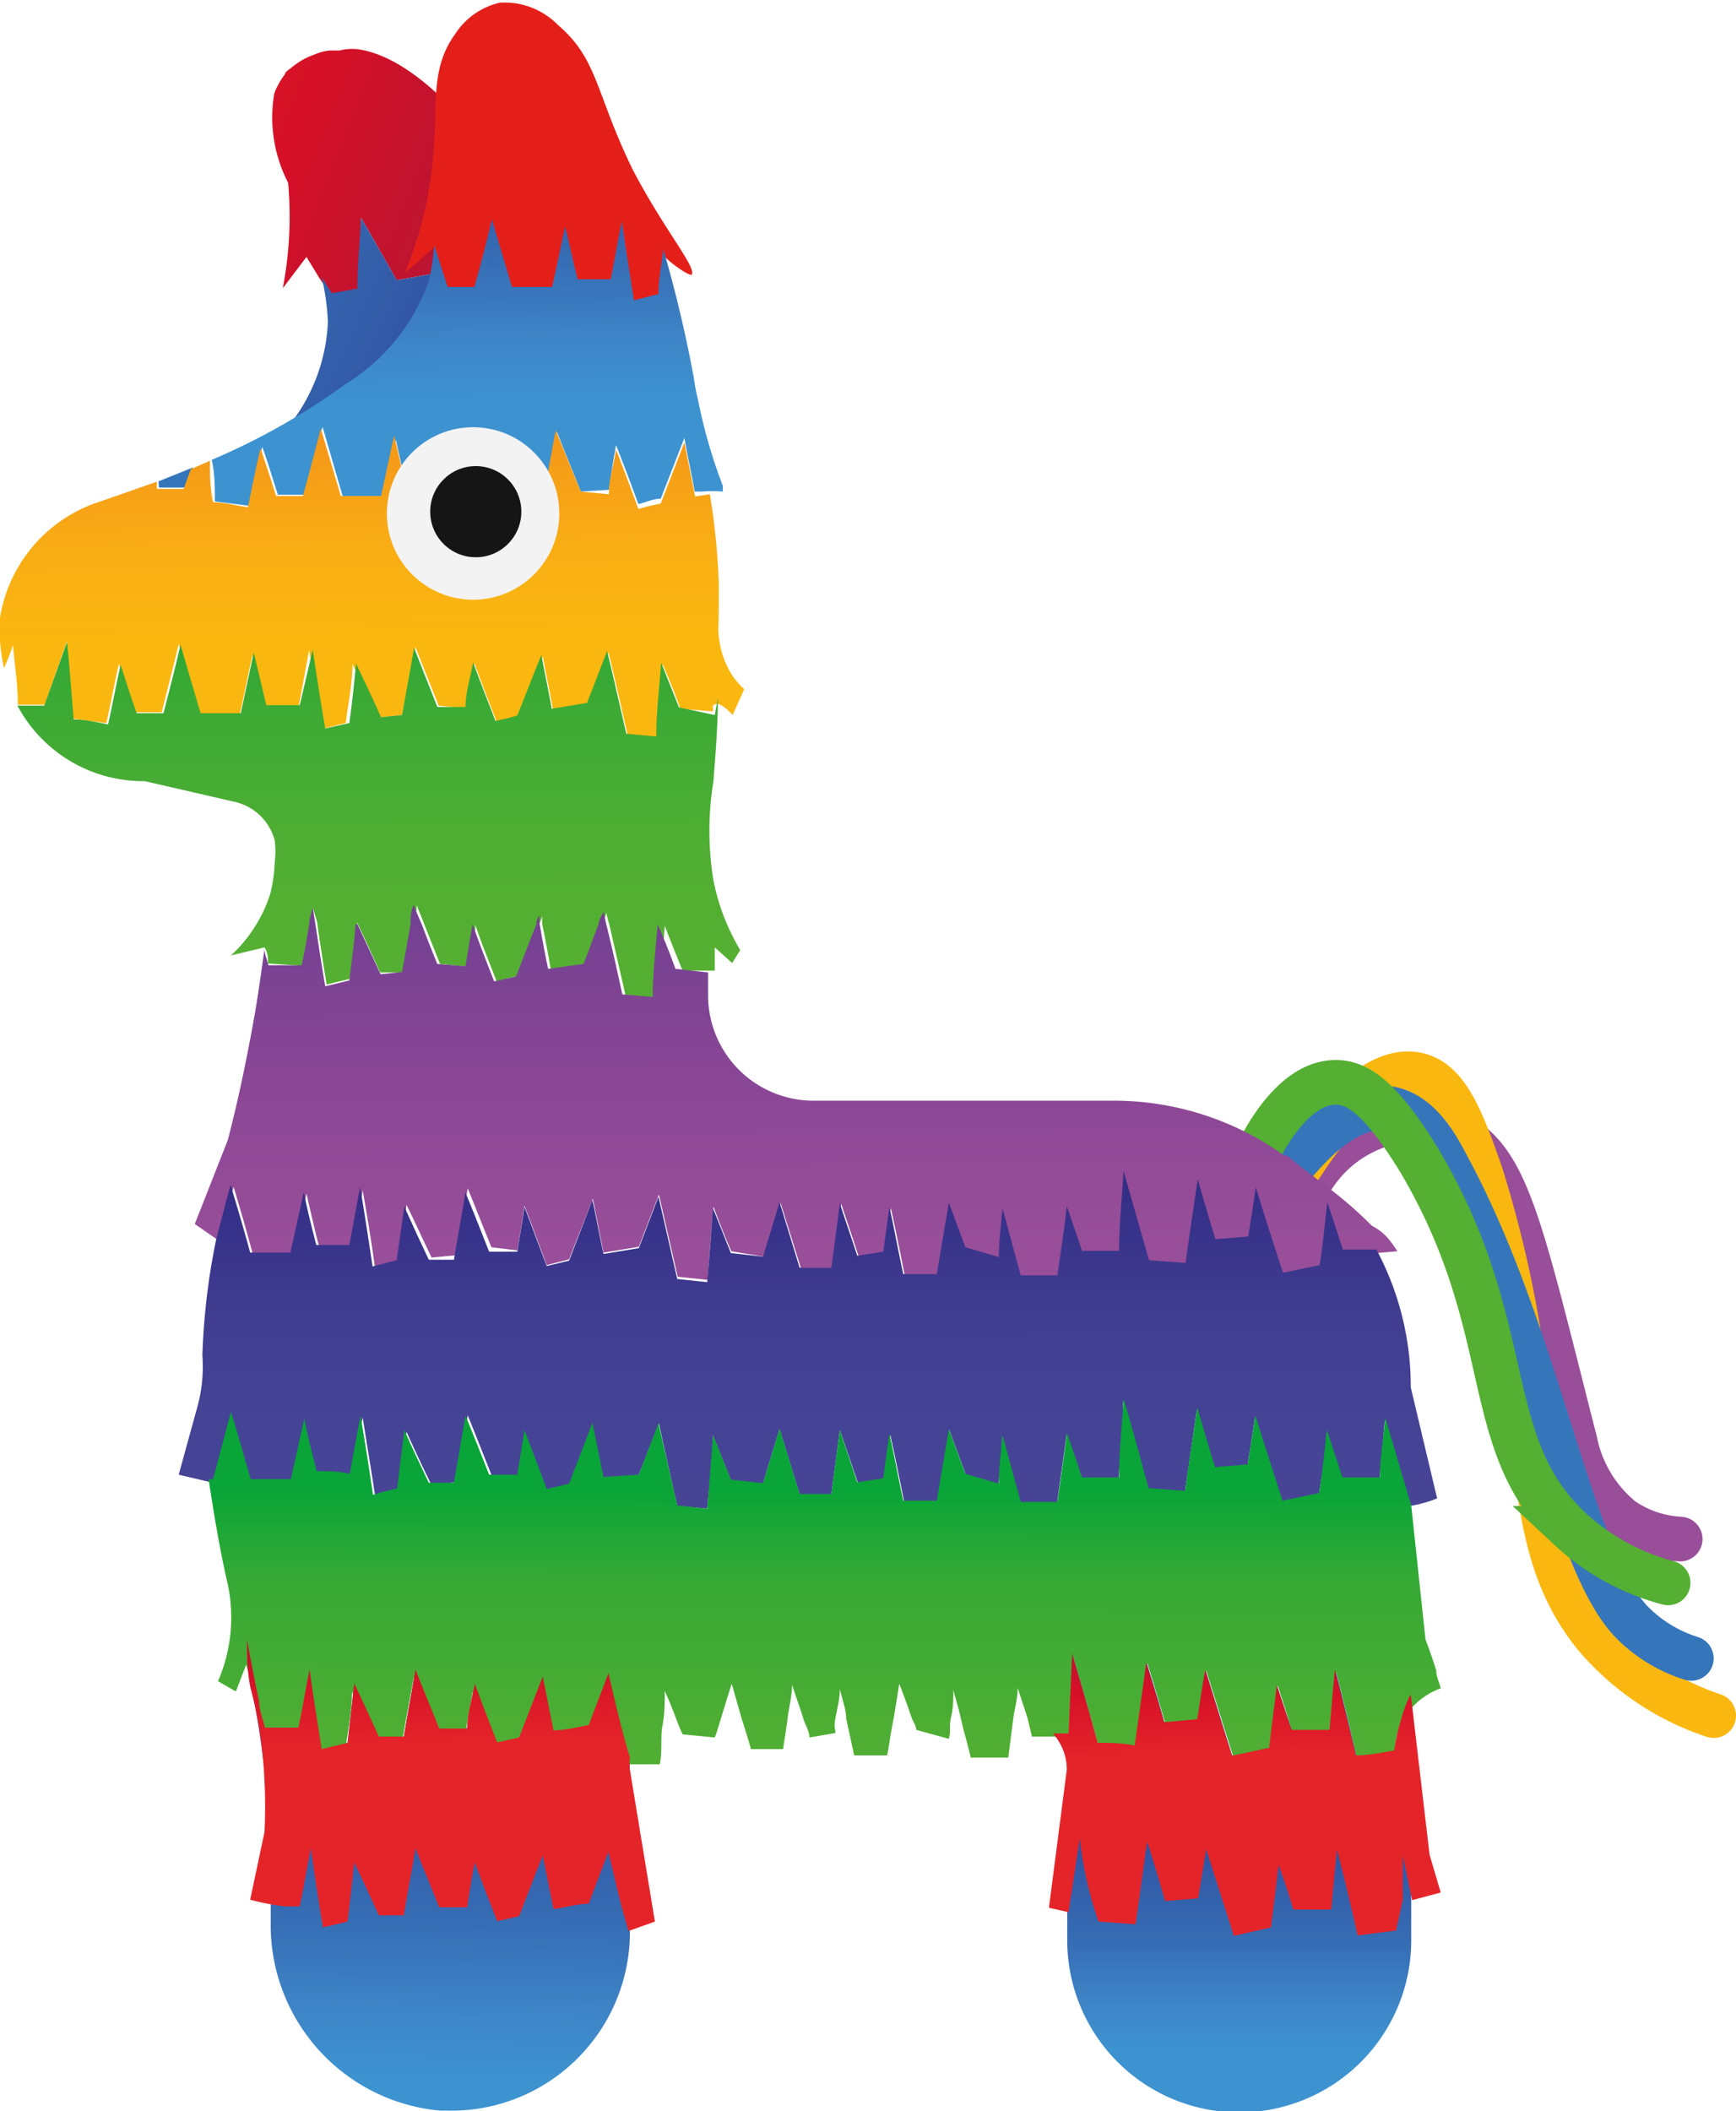 <svg xmlns="http://www.w3.org/2000/svg" xmlns:xlink="http://www.w3.org/1999/xlink" viewBox="0 0 38.86 47.24"><defs><style>.cls-1,.cls-2,.cls-3,.cls-4{fill:none;stroke-linecap:round;}.cls-1{stroke:#984e99;stroke-linejoin:round;}.cls-2{stroke:#fab710;}.cls-2,.cls-3,.cls-4{stroke-miterlimit:10;}.cls-3{stroke:#3576bb;}.cls-4{stroke:#54af32;}.cls-5{fill:url(#Dégradé_sans_nom_42);}.cls-6{fill:url(#Dégradé_sans_nom_47);}.cls-7{fill:#e84324;}.cls-8{fill:url(#Dégradé_sans_nom_47-2);}.cls-9{fill:url(#Dégradé_sans_nom_47-3);}.cls-10{fill:#e41f1a;}.cls-11{fill:url(#Dégradé_sans_nom_47-4);}.cls-12{fill:#3576bb;}.cls-13{fill:url(#Dégradé_sans_nom_46);}.cls-14{fill:url(#Dégradé_sans_nom_43);}.cls-15{fill:url(#Dégradé_sans_nom_45);}.cls-16{fill:url(#Dégradé_sans_nom_44);}.cls-17{fill:url(#Dégradé_sans_nom_43-2);}.cls-18{fill:url(#Dégradé_sans_nom_42-2);}.cls-19{fill:url(#Dégradé_sans_nom_42-3);}.cls-20{fill:#f3f3f3;}.cls-21{fill:#151515;}</style><linearGradient id="Dégradé_sans_nom_42" x1="-216.38" y1="443.63" x2="-219.19" y2="444.55" gradientTransform="matrix(6.68, 0, 0, -5.52, 1465.42, 2455.98)" gradientUnits="userSpaceOnUse"><stop offset="0" stop-color="#891242"/><stop offset="0.15" stop-color="#91153f"/><stop offset="0.4" stop-color="#ac1737"/><stop offset="0.72" stop-color="#d51027"/><stop offset="1" stop-color="#e5242a"/></linearGradient><linearGradient id="Dégradé_sans_nom_47" x1="-221.63" y1="441.68" x2="-220.41" y2="441.26" gradientTransform="matrix(7.11, 0, 0, -5.25, 1576.85, 2323.55)" gradientUnits="userSpaceOnUse"><stop offset="0" stop-color="#3d92d0"/><stop offset="0.2" stop-color="#3e87c8"/><stop offset="0.54" stop-color="#366db4"/><stop offset="0.96" stop-color="#3257a4"/><stop offset="1" stop-color="#3056a3"/></linearGradient><linearGradient id="Dégradé_sans_nom_47-2" x1="-226.27" y1="469.04" x2="-226.26" y2="469.7" gradientTransform="matrix(8.47, 0, 0, -9.92, 1926.71, 4699.37)" xlink:href="#Dégradé_sans_nom_47"/><linearGradient id="Dégradé_sans_nom_47-3" x1="-224.44" y1="469.61" x2="-224.44" y2="470.05" gradientTransform="matrix(8.01, 0, 0, -10.1, 1825.11, 4788.91)" xlink:href="#Dégradé_sans_nom_47"/><linearGradient id="Dégradé_sans_nom_47-4" x1="-234.43" y1="452.68" x2="-234.44" y2="453.56" gradientTransform="matrix(11.45, 0, 0, -6.54, 2693.78, 2969.46)" xlink:href="#Dégradé_sans_nom_47"/><linearGradient id="Dégradé_sans_nom_46" x1="-241.72" y1="455.83" x2="-241.77" y2="457.14" gradientTransform="matrix(16.66, 0, 0, -6.99, 4035.93, 3200.41)" gradientUnits="userSpaceOnUse"><stop offset="0" stop-color="#fab710"/><stop offset="0.2" stop-color="#f9ae14"/><stop offset="0.53" stop-color="#f3931a"/><stop offset="0.95" stop-color="#ed6c1d"/><stop offset="1" stop-color="#ec681c"/></linearGradient><linearGradient id="Dégradé_sans_nom_43" x1="-241.25" y1="461.36" x2="-241.26" y2="462.39" gradientTransform="matrix(16.19, 0, 0, -7.97, 3913.66, 3697.97)" gradientUnits="userSpaceOnUse"><stop offset="0" stop-color="#54af32"/><stop offset="0.27" stop-color="#4eae33"/><stop offset="0.72" stop-color="#37a935"/><stop offset="1" stop-color="#09a538"/></linearGradient><linearGradient id="Dégradé_sans_nom_45" x1="-247.84" y1="463.48" x2="-247.86" y2="464.82" gradientTransform="matrix(26.97, 0, 0, -8.41, 6701.5, 3925.65)" gradientUnits="userSpaceOnUse"><stop offset="0" stop-color="#984e99"/><stop offset="0.13" stop-color="#934b97"/><stop offset="0.35" stop-color="#884695"/><stop offset="0.63" stop-color="#754192"/><stop offset="0.95" stop-color="#583a8f"/><stop offset="1" stop-color="#52398e"/></linearGradient><linearGradient id="Dégradé_sans_nom_44" x1="-248.26" y1="458.54" x2="-248.27" y2="459.63" gradientTransform="matrix(28.16, 0, 0, -7.47, 7009, 3458.51)" gradientUnits="userSpaceOnUse"><stop offset="0" stop-color="#474496"/><stop offset="0.17" stop-color="#444395"/><stop offset="0.44" stop-color="#413e91"/><stop offset="0.78" stop-color="#352f88"/><stop offset="1" stop-color="#2e2b72"/></linearGradient><linearGradient id="Dégradé_sans_nom_43-2" x1="-248.07" y1="461.43" x2="-248.06" y2="462.35" gradientTransform="matrix(27.59, 0, 0, -7.99, 6861.95, 3727.56)" xlink:href="#Dégradé_sans_nom_43"/><linearGradient id="Dégradé_sans_nom_42-2" x1="-228.47" y1="454.35" x2="-228.44" y2="453.44" gradientTransform="matrix(9.1, 0, 0, -6.61, 2088.8, 3036.31)" xlink:href="#Dégradé_sans_nom_42"/><linearGradient id="Dégradé_sans_nom_42-3" x1="-227.27" y1="452.09" x2="-227.25" y2="451.24" gradientTransform="matrix(8.75, 0, 0, -6.32, 2015.83, 2891.16)" xlink:href="#Dégradé_sans_nom_42"/></defs><g id="Calque_2" data-name="Calque 2"><g id="Calque_1-2" data-name="Calque 1"><g id="icons8-pinata"><path id="Tracé_943" data-name="Tracé 943" class="cls-1" d="M29.29,26.51a2.83,2.83,0,0,1,1.77-1.38,2.45,2.45,0,0,1,1.61.29c1.1.64,1.38,2.11,2.59,6.85A3,3,0,0,0,36.31,34a2.53,2.53,0,0,0,1.3.44"/><path id="Tracé_944" data-name="Tracé 944" class="cls-2" d="M28.9,26.45s1.5-2.69,2.82-2.4c.67.14,1,1,1.43,2.23,1.66,5.32.7,8,2.54,10.3a5.9,5.9,0,0,0,2.67,1.81"/><path id="Tracé_945" data-name="Tracé 945" class="cls-3" d="M27.86,27.68s1.68-3.17,3.25-2.87c.61.11,1,.72,1.28,1.27,2.1,3.86,2.75,8.85,4.17,10.25a3.21,3.21,0,0,0,1.3.78"/><path id="Tracé_946" data-name="Tracé 946" class="cls-4" d="M28.06,26s.73-1.78,1.84-1.78c.48,0,1,.32,1.89,1.78,2.2,3.74,1.31,6.28,3.34,8.2a5.18,5.18,0,0,0,2.21,1.22"/><path id="Tracé_947" data-name="Tracé 947" class="cls-5" d="M12.19,5.15l-.1-.05c.1.21.19.44.29.65L11.83,6c-.22-.58-.44-1.15-.67-1.71l0,1.35-.79.13q-.27-.54-.54-1.11V6.1l-.95.17c-.27-.47-.53-.94-.8-1.4,0,.52,0,1.07-.07,1.59l-.62.14c-.08-.12-.15-.25-.23-.36l-.3-.49-.53.7a8.49,8.49,0,0,0,.12-2.36,3.18,3.18,0,0,1-.31-2h0a1.64,1.64,0,0,1,.24-.43c0-.06.11-.11.16-.16a1.76,1.76,0,0,1,.37-.23l.18-.07a1,1,0,0,1,.3-.07l.1,0h.11A1.21,1.21,0,0,1,8,1.1c.52.07,1.4.42,2.63,1.89l.2.19c.5.48,1.19,1.14,2,2l-.32.18a1.49,1.49,0,0,1-.3-.18Z"/><path id="Tracé_948" data-name="Tracé 948" class="cls-6" d="M6.44,9.56a4,4,0,0,0,.9-2.36,5.3,5.3,0,0,0-.14-1c.08.12.15.25.23.36L8,6.46c0-.52.06-1.06.08-1.59.27.46.53.93.8,1.4l.95-.17V4.68l.54,1.11c.26,0,.54-.1.79-.13l0-1.35c.22.56.45,1.13.67,1.71l.55-.27c-.1-.21-.19-.44-.29-.65l.1.05c.05.09.11.17.16.27h0c.37.6.78,1.32,1.19,2.15Z"/><path id="Tracé_949" data-name="Tracé 949" class="cls-7" d="M1.51,14.32v0h0Z"/><path id="Tracé_950" data-name="Tracé 950" class="cls-7" d="M8,20.69h0a.19.19,0,0,0,0-.07Z"/><path id="Tracé_951" data-name="Tracé 951" class="cls-7" d="M10.65,20.69h0s0,0,0-.05S10.64,20.67,10.65,20.69Z"/><path id="Tracé_952" data-name="Tracé 952" class="cls-8" d="M14.1,39.32h0a1.33,1.33,0,0,0,0,.28v3.7A4,4,0,0,1,10,47.23H9.85A4.17,4.17,0,0,1,6.06,43V42a22.44,22.44,0,0,0-.43-4.25v0c0-.08,0-.17,0-.25.1.38.2.78.28,1.17l.75.05L7,37.37c.09.6.19,1.18.28,1.77L7.78,39l.15-1.32.55,1.18.56,0c.08-.5.18-1,.26-1.5l.52,1.32.63,0c.06-.33.11-.65.18-1,.16.44.33.88.5,1.31l.49-.11c.18-.46.35-.91.53-1.36.07.4.16.8.23,1.2.27,0,.54-.07.79-.12l.45-1.16c.15.62.29,1.24.43,1.85Z"/><path id="Tracé_953" data-name="Tracé 953" class="cls-7" d="M25.17,31.41h0v0S25.17,31.4,25.17,31.41Z"/><path id="Tracé_954" data-name="Tracé 954" class="cls-9" d="M31.59,38v5.42a3.85,3.85,0,0,1-7.7,0V39.61a1.24,1.24,0,0,0-.31-.81h.35L24,37c.2.66.39,1.34.57,2l.83.05.26-1.86c.14.44.28.89.4,1.34l.74-.07.18-1.1.6,1.92c.28-.06.56-.11.83-.18.06-.47.12-.94.17-1.4.11.34.23.7.34,1h.84c0-.45.08-.9.13-1.35.16.64.32,1.28.47,1.92l.85-.1.3-1.37A.37.37,0,0,0,31.59,38Z"/><path id="Tracé_955" data-name="Tracé 955" class="cls-10" d="M15.48,6.15c-.09,0-.39-.2-.63-.43,0,.32-.07.63-.11,1l-.55.14L13.92,5l-.24,1.3-.75,0c-.1-.39-.18-.79-.28-1.18-.1.46-.19.91-.29,1.35l-.9,0c-.14-.5-.3-1-.44-1.51-.13.5-.26,1-.4,1.51H10l-.3-.93c-.21.2-.42.38-.64.57a8.66,8.66,0,0,0,.61-2.35c.16-1.37-.08-2.17.52-3a1.62,1.62,0,0,1,1-.7,1.67,1.67,0,0,1,1.3.5c.9.77.83,1.5,1.67,3.23C14.87,5.15,15.61,6,15.48,6.15Z"/><path id="Tracé_956" data-name="Tracé 956" class="cls-11" d="M16.18,11a2.56,2.56,0,0,0-.47,0l-.16,0c-.07-.4-.16-.8-.23-1.2l-.53,1.36c-.17,0-.33.08-.5.12-.16-.44-.33-.89-.5-1.32-.06.33-.11.65-.16,1L13,11c-.17-.44-.36-.89-.53-1.33-.1.5-.18,1-.26,1.5-.18,0-.38,0-.56.06-.18-.4-.37-.79-.55-1.19-.06.44-.11.88-.15,1.31a5.73,5.73,0,0,1-.56.14c-.08-.58-.18-1.18-.26-1.77-.09.44-.16.87-.25,1.3l-.75,0c-.1-.4-.18-.79-.27-1.18L8.57,11.1l-.9,0L7.22,9.55c-.13.5-.26,1-.4,1.52h-.6C6.1,10.7,6,10.35,5.87,10c-.1.44-.19.89-.28,1.32l-.78-.1c0-.31,0-.62-.07-.93a15.08,15.08,0,0,0,3-1.7A4.41,4.41,0,0,0,9.6,6.28a5.19,5.19,0,0,0,.12-.79l.3.93h.6c.14-.5.27-1,.39-1.51l.45,1.51.9,0c.1-.44.19-.9.29-1.35.1.39.18.79.28,1.18.24,0,.5,0,.74,0,.09-.44.16-.87.25-1.3.08.58.18,1.17.27,1.77l.55-.14c0-.32.06-.63.11-1l.06.21c.21.75.43,1.63.62,2.66a4.75,4.75,0,0,0,.1.52,11.46,11.46,0,0,0,.55,1.9Z"/><path id="Tracé_957" data-name="Tracé 957" class="cls-12" d="M3.55,10.77l.77-.31-.16.45-.6,0S3.55,10.83,3.55,10.77Z"/><path id="Tracé_958" data-name="Tracé 958" class="cls-13" d="M16.08,14.08a2,2,0,0,0,.29,1,1.58,1.58,0,0,0,.29.34L16.4,16c-.17-.19-.32-.28-.39-.24s-.05,0-.05.16l-.73-.06c-.12-.34-.25-.66-.4-1,0,.56-.07,1.1-.11,1.65l-.67-.06c-.14-.62-.28-1.23-.43-1.85-.15.4-.3.78-.45,1.16l-.79.13c-.07-.4-.16-.81-.23-1.2-.19.45-.36.9-.54,1.35l-.49.12c-.17-.44-.34-.88-.5-1.31-.06.32-.12.65-.17,1l-.63-.06c-.17-.43-.35-.87-.52-1.31L9,16l-.55.06c-.18-.41-.37-.8-.56-1.2,0,.44-.1.89-.15,1.32l-.54.13c-.1-.58-.19-1.17-.28-1.76l-.24,1.29-.75,0c-.09-.4-.18-.78-.28-1.17-.1.44-.19.9-.29,1.35l-.9,0L4,14.41c-.12.52-.25,1-.38,1.53h-.6c-.13-.36-.24-.73-.36-1.08-.1.44-.18.88-.28,1.32l-.77-.1L1.5,14.35v0L1,15.77l-.6,0c0-.44-.07-.89-.11-1.33a5.38,5.38,0,0,1-.2.51A4.36,4.36,0,0,1,0,14.35a4.58,4.58,0,0,1,0-.53,3.28,3.28,0,0,1,2.25-2.6l1.26-.44c0,.05,0,.1,0,.16l.6,0,.16-.44.43-.19c0,.31,0,.62.07.93.27,0,.53.08.78.11.09-.44.18-.89.28-1.32.12.36.24.71.35,1.07h.6c.14-.5.27-1,.4-1.51l.45,1.51.9,0,.29-1.35c.1.39.18.78.28,1.18l.74,0c.09-.44.16-.87.25-1.3.08.59.18,1.18.27,1.77l.55-.14c0-.44.1-.87.15-1.31.18.4.37.79.56,1.18l.55,0c.09-.5.17-1,.27-1.5L13,11l.63.06c0-.34.11-.66.16-1,.17.44.34.89.5,1.33a4.54,4.54,0,0,1,.5-.12l.53-1.37.24,1.21.33-.05a15.48,15.48,0,0,1,.2,2C16.09,13.41,16.09,13.76,16.08,14.08Z"/><path id="Tracé_959" data-name="Tracé 959" class="cls-14" d="M16.07,15.62c0,.6-.05,1.21-.1,1.86a6.89,6.89,0,0,0,0,2.22,4.86,4.86,0,0,0,.6,1.56l-.18.29L16,21.2l0,.52-.36,0-.36,0c-.13-.32-.26-.64-.4-1l-.12,1.63L14,22.26l-.36-1.57a2.86,2.86,0,0,1-.07-.28c0,.1-.07.18-.1.28-.12.3-.23.6-.35.88l-.79.12c-.06-.33-.12-.67-.19-1a1.29,1.29,0,0,1,0-.19l-.07.19c-.16.38-.3.77-.46,1.16-.16,0-.33.08-.49.12-.16-.43-.34-.84-.48-1.28a.08.08,0,0,1,0,0s0,0,0,0c0,.32-.1.62-.16.94l-.63-.06-.35-.88c-.05-.14-.12-.29-.17-.44,0,.15-.05.29-.07.44-.07.35-.13.71-.2,1.07l-.55,0c-.17-.37-.34-.75-.52-1.12l0-.07a.08.08,0,0,1,0,.07c0,.41-.08.83-.14,1.26l-.54.13c-.07-.46-.15-.93-.21-1.39L7,20.3c0,.13,0,.26-.07.39-.06.31-.11.61-.17.92L6,21.56c0-.11,0-.24-.08-.36h0l-.75.18A3.2,3.2,0,0,0,6.05,20a3.38,3.38,0,0,0,.1-.71,1.94,1.94,0,0,0,0-.48,1.2,1.2,0,0,0-.91-.87l-2-.46A3.19,3.19,0,0,1,.39,15.79l.6,0,.51-1.42h0c.06.58.1,1.15.15,1.73.26,0,.51.06.77.11.1-.45.18-.89.28-1.33.12.36.23.72.36,1.08h.6c.13-.51.26-1,.38-1.53l.45,1.53.9,0c.1-.46.19-.9.29-1.35.1.4.19.78.28,1.17l.75,0L7,14.54c.09.59.18,1.18.28,1.76l.54-.12c.06-.44.11-.89.15-1.33.19.4.38.79.56,1.2L9,16l.27-1.5.52,1.32.63,0c0-.32.11-.65.17-1,.16.44.33.87.5,1.31a4.37,4.37,0,0,0,.49-.12c.18-.44.35-.9.54-1.35.07.39.16.8.23,1.2l.79-.13.45-1.16c.15.62.29,1.24.43,1.85l.67.06c0-.55.07-1.09.11-1.65l.4,1L16,16Z"/><path id="Tracé_960" data-name="Tracé 960" class="cls-15" d="M31.28,28l-.84.07h-.37c-.12-.35-.23-.7-.35-1.06,0,.47-.1.94-.17,1.41l-.82.17c-.2-.63-.4-1.27-.61-1.91-.05.36-.11.73-.17,1.1l-.73.07c-.14-.45-.27-.9-.4-1.35-.09.63-.19,1.25-.27,1.87-.28,0-.56,0-.82-.06l-.57-2c0,.6-.07,1.2-.1,1.79h-.83c-.1-.34-.22-.68-.34-1-.06.51-.14,1-.21,1.54l-.82,0c-.14-.5-.27-1-.41-1.5,0,.36-.05.73-.08,1.09l-.75-.21c-.12-.35-.25-.69-.37-1L21,28.52l-.75,0c-.1-.49-.2-1-.31-1.49-.05.33-.1.67-.14,1l-.58.08c-.13-.4-.26-.78-.39-1.17l-.19,1.44-.71,0-.46-1.47c-.11.4-.24.81-.37,1.21L16.37,28c-.14-.32-.27-.65-.4-1-.05.54-.09,1.08-.13,1.64l-.67-.07-.42-1.84L14.3,27.9l-.79.13-.24-1.21c-.17.46-.36.91-.53,1.36l-.5.13c-.17-.44-.33-.89-.5-1.33-.05.33-.1.65-.16,1L11,27.91l-.53-1.32-.26,1.5-.55.05c-.19-.4-.37-.79-.56-1.18l-.16,1.31-.54.14c-.08-.6-.18-1.19-.28-1.77-.07.43-.16.86-.23,1.3l-.75-.05c-.1-.39-.19-.79-.28-1.18-.1.46-.19.91-.3,1.36l-.9,0c-.13-.5-.28-1-.43-1.51l-.32,1.21-.55-.38.74-1.88c.2-.77.38-1.6.54-2.47.12-.63.2-1.23.28-1.8,0,.11.06.24.09.36l.74,0c.07-.31.12-.61.17-.92,0-.12.06-.25.08-.38l.06.38c.07.46.14.93.22,1.39l.54-.13c.05-.42.11-.84.14-1.26H8l.52,1.12L9,21.75c.06-.35.13-.71.19-1.07,0-.14,0-.28.07-.43.06.15.12.3.18.43.11.3.23.6.35.89l.63.05c.05-.32.1-.62.16-.94h0c.15.44.32.86.48,1.28l.49-.11c.16-.4.3-.78.46-1.17,0-.06,0-.12.07-.19a1.05,1.05,0,0,0,0,.19c.06.34.12.68.19,1l.79-.11c.12-.29.22-.59.34-.89,0-.1.07-.18.11-.28l.06.28c.13.52.25,1.06.36,1.57l.68.06c0-.54.07-1.08.11-1.63.14.32.27.64.4,1l.73.08s0,0,0,0v.52a2.36,2.36,0,0,0,2.34,2.35h6.74a6.54,6.54,0,0,1,3.82,1.23l.06,0,.1.08c.11.1.8.62.8.62a9.06,9.06,0,0,1,1,.87C31,27.58,31.13,27.77,31.28,28Z"/><path id="Tracé_961" data-name="Tracé 961" class="cls-16" d="M31.59,31.09l.58,2.44a2.72,2.72,0,0,1-.62.17h0L31,31.78l-.12,1.34-.84,0c-.12-.35-.23-.7-.35-1.06,0,.47-.1.94-.17,1.41l-.82.17c-.2-.64-.4-1.27-.61-1.91-.05.36-.11.73-.17,1.1l-.73.07c-.14-.45-.27-.9-.4-1.35l-.27,1.87c-.28,0-.55,0-.82-.06-.19-.66-.36-1.31-.56-2,0,0,0,0,0,0v0c0,.59-.07,1.17-.1,1.76h-.82c-.11-.34-.23-.68-.35-1-.06.51-.14,1-.21,1.54l-.82,0c-.14-.5-.27-1-.41-1.5,0,.37-.05.73-.08,1.09L21.62,33l-.37-1L21,33.61l-.76,0c-.1-.5-.2-1-.31-1.5-.05.33-.1.67-.13,1l-.59.09L18.8,32l-.19,1.44-.71,0-.45-1.46c-.12.4-.25.81-.37,1.22-.24,0-.48-.06-.72-.08l-.4-1c0,.55-.08,1.09-.13,1.64l-.67-.06c-.14-.62-.28-1.24-.41-1.85L14.3,33l-.79.12c-.09-.4-.16-.8-.25-1.2-.17.46-.35.91-.52,1.35l-.5.13-.5-1.32c-.05.33-.11.65-.16,1L11,33c-.18-.45-.35-.89-.53-1.33l-.26,1.5-.55.06c-.2-.4-.38-.79-.56-1.19l-.16,1.32-.54.13c-.09-.6-.19-1.18-.28-1.77L7.83,33,7.09,33c-.1-.38-.19-.78-.28-1.17-.1.45-.19.9-.3,1.35l-.9,0c-.14-.5-.29-1-.44-1.52-.13.5-.26,1-.4,1.52L4,33l.41-1.49a3.37,3.37,0,0,0,.12-1.18,15.25,15.25,0,0,1,.31-2.6v0l.32-1.22c.15.5.3,1,.44,1.52l.9,0,.3-1.35c.08.4.18.79.28,1.18l.74,0,.24-1.3c.1.59.19,1.18.28,1.78l.54-.14L9.05,27c.18.4.36.79.55,1.19l.56,0,.26-1.5c.18.43.35.87.53,1.32l.63,0c.05-.33.11-.65.16-1,.17.44.33.89.5,1.32l.5-.12c.17-.45.35-.9.52-1.36.09.41.16.8.25,1.21l.79-.13.44-1.15.42,1.84.67.07c.05-.56.09-1.1.13-1.65.13.32.26.65.4,1l.72.08c.12-.41.25-.81.37-1.22l.45,1.47.71,0,.19-1.44c.13.4.26.77.39,1.17l.58-.09c.05-.33.09-.67.14-1,.11.5.2,1,.31,1.5l.75,0,.27-1.6c.12.33.25.67.37,1l.75.22c0-.37.05-.73.08-1.09.14.5.27,1,.41,1.5l.82,0c.07-.51.15-1,.21-1.55.12.35.24.69.34,1h.83c0-.6.07-1.2.1-1.79l.57,2,.82.06c.08-.62.18-1.24.27-1.87.13.45.26.9.4,1.34l.73-.06c.06-.37.12-.74.17-1.1.2.64.4,1.28.61,1.91l.82-.17c.07-.47.12-.94.17-1.41.12.35.23.7.35,1.06.24,0,.51,0,.75,0a6.51,6.51,0,0,1,.77,3.08Z"/><path id="Tracé_962" data-name="Tracé 962" class="cls-17" d="M31.59,33.69l.32,3q.12.31.24.69c0,.14.07.27.1.4a1.58,1.58,0,0,0-.87.76,1.39,1.39,0,0,0-.15.69l-.86.1c-.14-.64-.3-1.28-.46-1.92-.05.45-.09.9-.13,1.35h-.85c-.1-.35-.22-.7-.33-1.05-.05.46-.11.93-.17,1.4-.27.07-.55.12-.83.18L27,37.38l-.18,1.1-.74.07c-.13-.45-.26-.9-.4-1.34-.09.62-.17,1.24-.26,1.86l-.83,0c-.18-.66-.37-1.34-.57-2l-.1,1.79c-.11,0-.23,0-.35,0H23.1L23,38.44l-.22-.67c0,.2-.05.41-.09.62l-.12.94-.84,0c-.07-.3-.16-.6-.23-.91s-.11-.4-.16-.6c0,.2,0,.4-.05.6s0,.33-.05.49l-.73-.2c0-.1-.08-.19-.11-.29s-.17-.49-.27-.74l-.12.74c-.06.29-.1.58-.15.86l-.74,0-.18-.83c0-.22-.1-.45-.14-.66,0,.22-.06.44-.1.66s0,.22,0,.33l-.58.1c0-.14-.1-.29-.14-.43s-.17-.5-.25-.75c0,.25-.07.5-.1.75s-.07.46-.1.69l-.72,0c-.06-.22-.13-.43-.2-.66s-.15-.53-.23-.8c-.09.27-.17.54-.25.8s-.08.27-.13.4l-.72-.07c-.05-.11-.09-.2-.13-.31s-.17-.45-.27-.66c0,.25,0,.51-.05.77s0,.58-.06.87l-.62,0v0H14c-.14-.61-.27-1.23-.42-1.85l-.45,1.16c-.26,0-.52.09-.79.12l-.24-1.2c-.18.45-.35.9-.53,1.36l-.49.11c-.17-.43-.34-.87-.5-1.31-.06.32-.12.64-.17,1l-.63,0-.52-1.32c-.09.5-.19,1-.27,1.5l-.56,0c-.18-.4-.36-.79-.55-1.19,0,.44-.1.88-.15,1.33l-.54.13c-.1-.59-.2-1.18-.28-1.78-.09.44-.16.88-.25,1.3l-.74,0c0-.19-.09-.39-.14-.59s-.17-.66-.27-1l-.23.6-.4-.23A3.55,3.55,0,0,0,5.17,36a3.42,3.42,0,0,0-.09-.63c-.11-.48-.25-1.2-.41-2.27h.1l.4-1.51c.15.5.3,1,.44,1.51l.9,0c.1-.44.2-.9.3-1.35.08.39.18.79.28,1.17.24,0,.5,0,.74.06.08-.44.16-.88.24-1.3.1.58.19,1.17.28,1.77a5.36,5.36,0,0,1,.54-.14l.16-1.31c.18.4.36.79.55,1.18l.56,0,.26-1.5c.18.43.35.87.53,1.32l.63,0c.05-.33.11-.65.16-1l.5,1.32.5-.12c.17-.45.35-.9.52-1.36.09.41.16.8.25,1.21L14.3,33l.44-1.15.42,1.84.67.07c.05-.56.09-1.1.13-1.65l.4,1,.72.08c.12-.4.25-.81.37-1.22l.45,1.46.71,0L18.8,32c.13.4.26.78.39,1.17l.58-.09c.05-.33.09-.67.14-1,.11.5.2,1,.31,1.5l.75,0,.27-1.6.37,1,.75.22c0-.36.05-.73.08-1.09.14.5.27,1,.41,1.5l.82,0c.07-.51.15-1,.21-1.55.12.34.24.69.34,1h.83c0-.59.07-1.18.1-1.76h0c.2.66.37,1.31.56,2l.82.06c.08-.62.18-1.25.27-1.87.13.45.26.9.4,1.34l.73-.06c.06-.38.12-.74.17-1.1.2.64.4,1.27.61,1.91l.82-.17c.07-.47.12-.94.17-1.41.12.35.23.7.35,1.06.27,0,.56,0,.84,0,0-.43.08-.88.12-1.33Z"/><path id="Tracé_963" data-name="Tracé 963" class="cls-18" d="M14.1,39.32h0a1.33,1.33,0,0,0,0,.28L14.66,43l-.59.21c-.08-.27-.16-.55-.23-.84s-.15-.63-.22-.93c-.15.39-.3.78-.44,1.16-.26,0-.53.09-.79.12l-.24-1.2c-.18.45-.35.9-.53,1.36l-.49.11c-.17-.43-.34-.87-.5-1.31-.07.32-.12.64-.17,1l-.63,0c-.17-.44-.36-.88-.53-1.32-.08.5-.18,1-.26,1.5l-.56,0c-.18-.4-.36-.79-.55-1.18q-.07.65-.15,1.32l-.55.13q-.15-.89-.27-1.77c-.09.43-.16.87-.25,1.3l-.32,0a5.24,5.24,0,0,1-.79-.15L5.92,41a10.85,10.85,0,0,0,0-1.14,9.62,9.62,0,0,0-.32-2.12h0a4.54,4.54,0,0,1-.07-.75v-.3q.12.68.27,1.38c0,.2.09.4.13.59l.75,0c.09-.42.16-.86.25-1.3.08.6.18,1.19.27,1.78L7.78,39l.15-1.33c.19.4.37.79.55,1.19l.56,0c.08-.5.18-1,.26-1.5.17.44.36.88.53,1.32l.63,0c0-.33.1-.65.17-1,.16.44.33.88.5,1.31l.49-.11c.18-.46.35-.91.53-1.36l.24,1.2c.26,0,.53-.07.79-.12.14-.38.3-.78.44-1.16.07.3.14.61.22.93S14,39,14.1,39.32Z"/><path id="Tracé_964" data-name="Tracé 964" class="cls-19" d="M31.59,38,32,41.5l.25.85-.64.17-.21-1v1l-.15.68-.86.11c-.14-.64-.3-1.28-.46-1.92-.05.44-.09.89-.13,1.34h-.85c-.1-.35-.22-.7-.33-1-.05.46-.11.93-.17,1.4l-.83.19L27,41.38l-.18,1.1-.74.06c-.13-.45-.26-.9-.4-1.33-.09.61-.17,1.23-.26,1.85L24.59,43a8.73,8.73,0,0,1-.28-1,8.55,8.55,0,0,1-.14-.86l-.25,1.65-.44-.1.4-3.09a1.2,1.2,0,0,0-.31-.81h.35L24,37c.19.66.39,1.33.57,2,.27,0,.55,0,.83.06l.26-1.86c.13.44.27.89.4,1.34l.74-.07c.06-.36.11-.74.18-1.1.2.64.39,1.28.6,1.92l.83-.18c.05-.47.12-.94.17-1.4.11.34.23.69.33,1h.85l.12-1.35c.16.64.32,1.28.47,1.92.29,0,.57-.06.86-.11a4.14,4.14,0,0,1,.15-.68,3.28,3.28,0,0,1,.21-.57Z"/><circle id="Ellipse_34" data-name="Ellipse 34" class="cls-20" cx="10.59" cy="11.49" r="1.93"/><circle id="Ellipse_35" data-name="Ellipse 35" class="cls-21" cx="10.65" cy="11.45" r="1.02"/></g></g></g></svg>